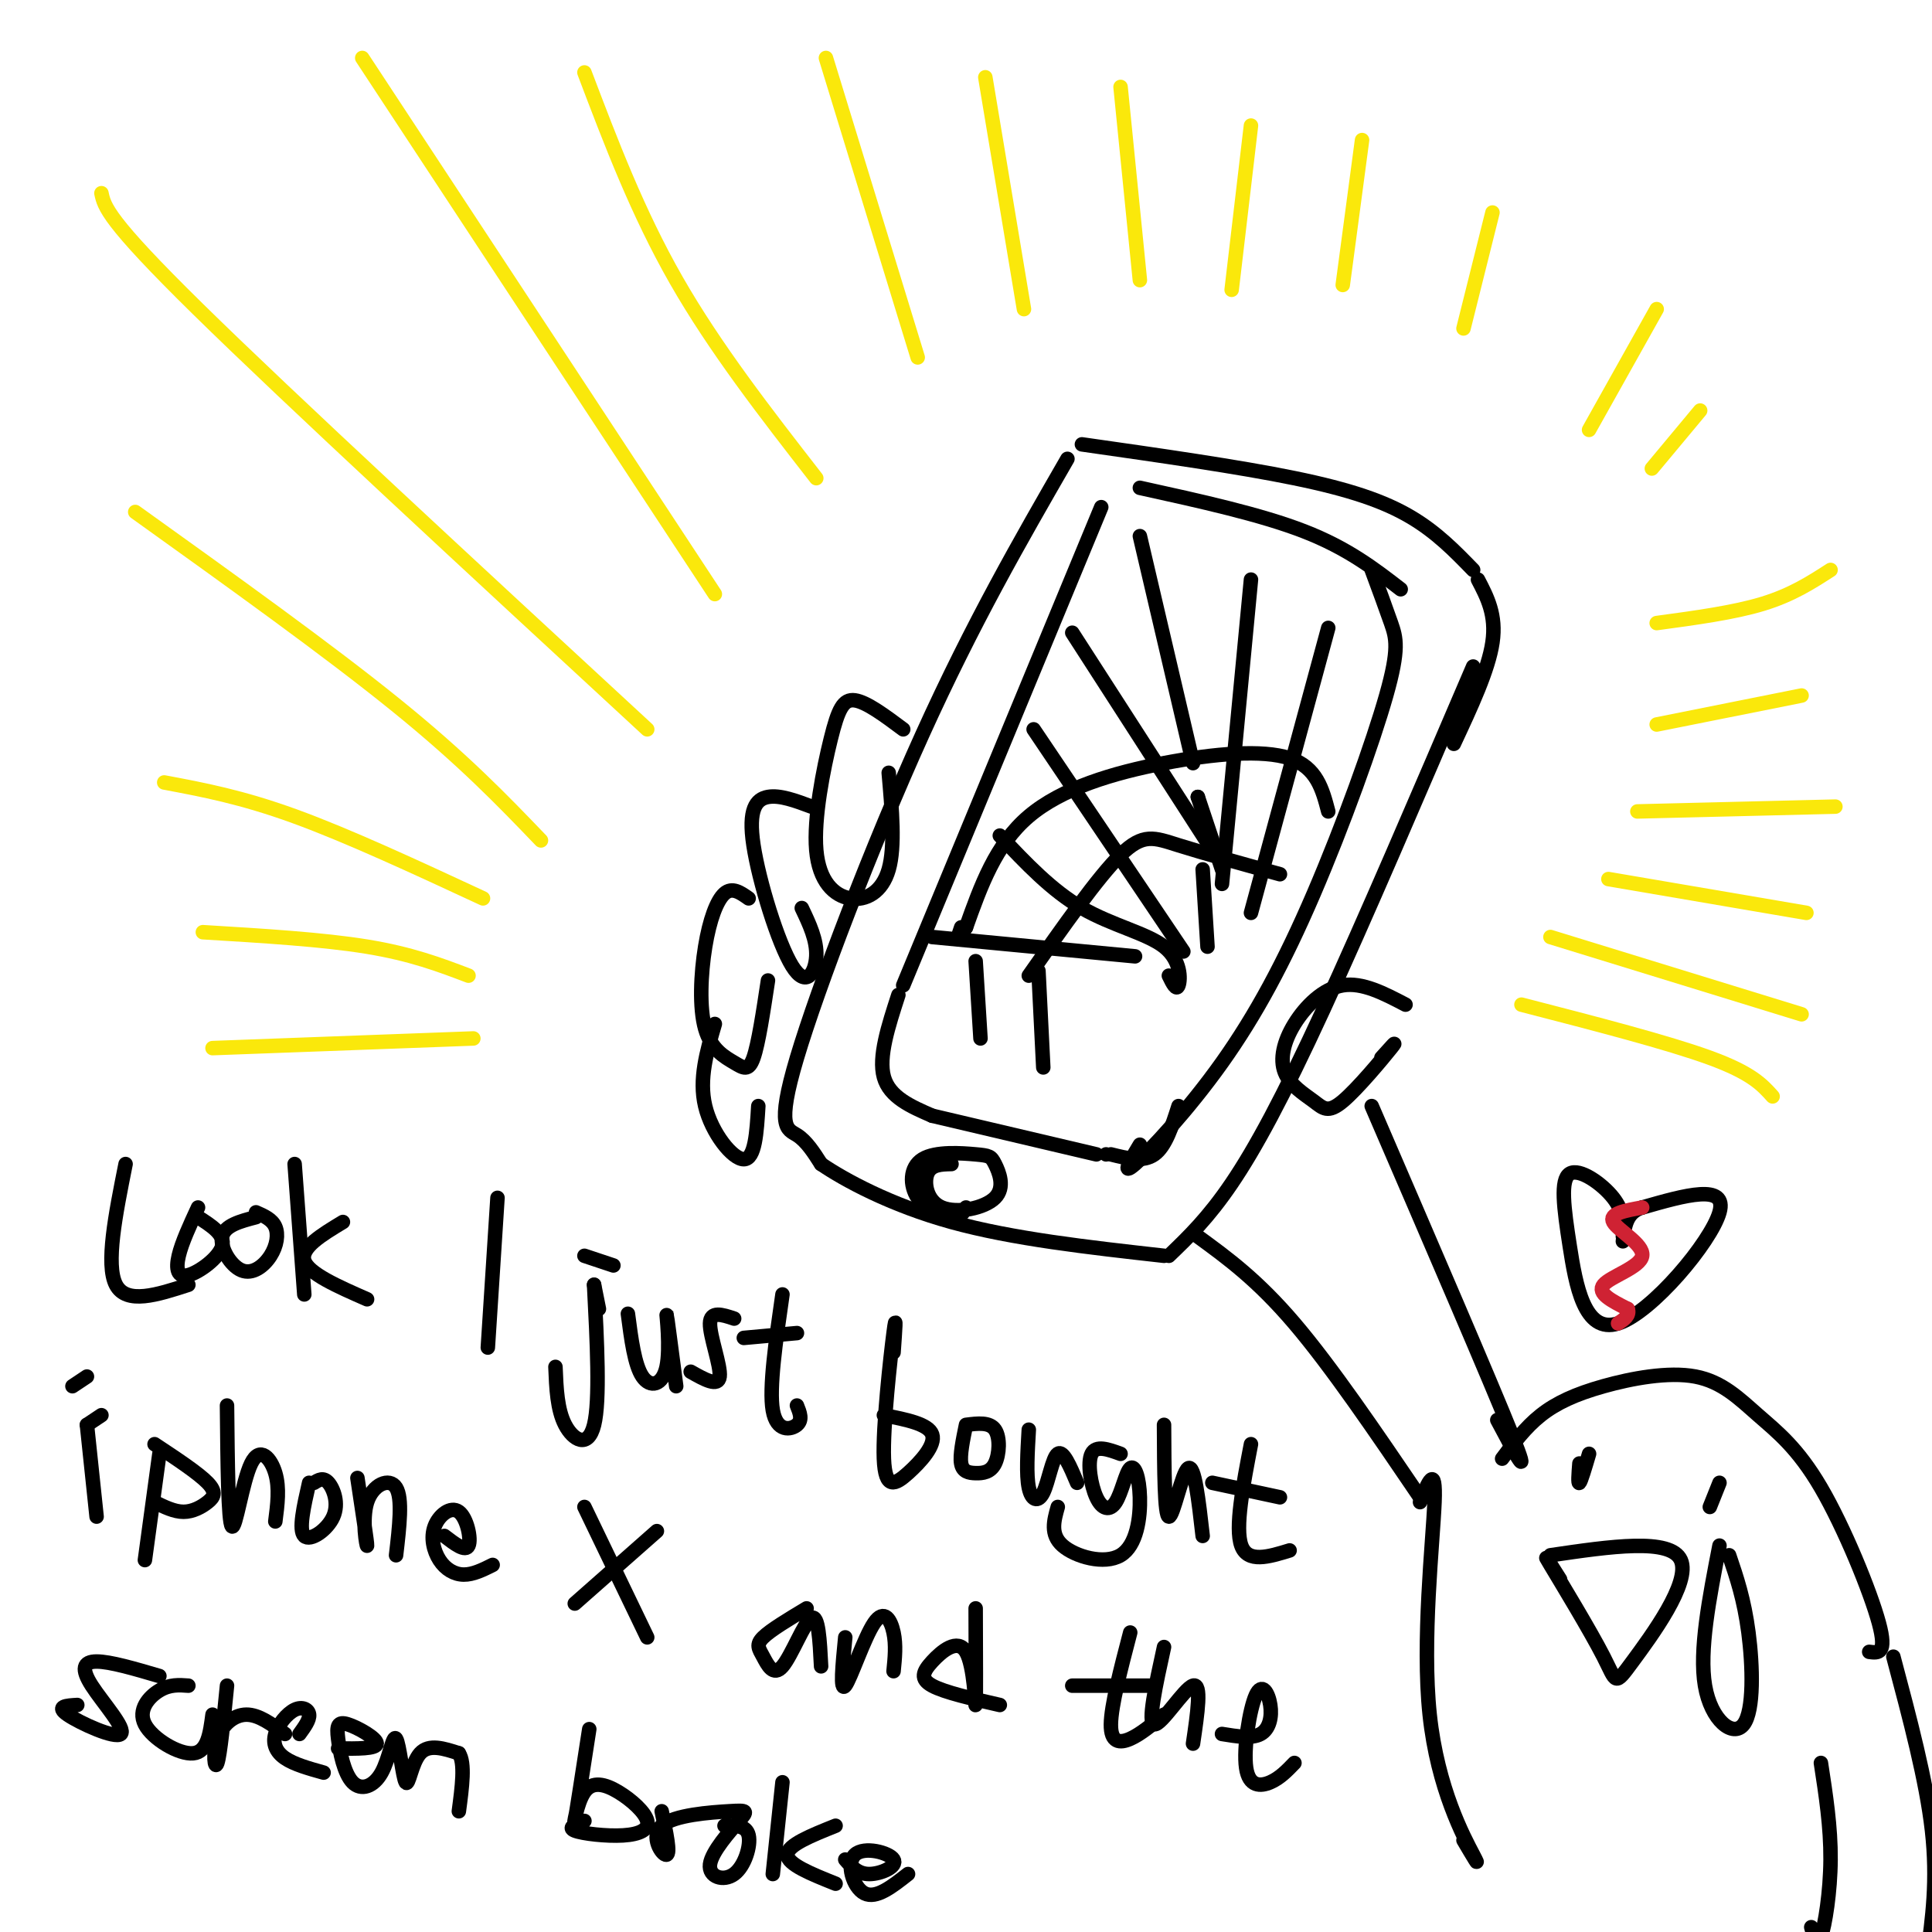 <svg viewBox='0 0 400 400' version='1.1' xmlns='http://www.w3.org/2000/svg' xmlns:xlink='http://www.w3.org/1999/xlink'><g fill='none' stroke='rgb(0,0,0)' stroke-width='3' stroke-linecap='round' stroke-linejoin='round'><path d='M221,95c-9.768,16.952 -19.536,33.905 -30,57c-10.464,23.095 -21.625,52.333 -26,67c-4.375,14.667 -1.964,14.762 0,16c1.964,1.238 3.482,3.619 5,6'/><path d='M170,241c4.822,3.289 14.378,8.511 27,12c12.622,3.489 28.311,5.244 44,7'/><path d='M242,260c4.067,-3.911 8.133,-7.822 13,-15c4.867,-7.178 10.533,-17.622 19,-36c8.467,-18.378 19.733,-44.689 31,-71'/><path d='M224,92c16.200,2.311 32.400,4.622 44,7c11.600,2.378 18.600,4.822 24,8c5.400,3.178 9.200,7.089 13,11'/><path d='M306,120c1.917,3.667 3.833,7.333 3,13c-0.833,5.667 -4.417,13.333 -8,21'/><path d='M228,105c0.000,0.000 -41.000,99.000 -41,99'/><path d='M186,206c-2.083,6.417 -4.167,12.833 -3,17c1.167,4.167 5.583,6.083 10,8'/><path d='M193,231c0.000,0.000 34.000,8.000 34,8'/><path d='M229,239c0.000,0.000 0.000,0.000 0,0'/><path d='M236,101c12.500,2.750 25.000,5.500 34,9c9.000,3.500 14.500,7.750 20,12'/><path d='M284,118c1.464,3.957 2.928,7.914 4,11c1.072,3.086 1.751,5.302 -1,15c-2.751,9.698 -8.933,26.878 -15,41c-6.067,14.122 -12.018,25.187 -19,35c-6.982,9.813 -14.995,18.375 -18,21c-3.005,2.625 -1.003,-0.688 1,-4'/><path d='M230,239c3.333,0.833 6.667,1.667 9,0c2.333,-1.667 3.667,-5.833 5,-10'/><path d='M197,241c-2.122,0.045 -4.244,0.090 -5,2c-0.756,1.910 -0.147,5.686 3,7c3.147,1.314 8.830,0.168 11,-2c2.170,-2.168 0.826,-5.357 0,-7c-0.826,-1.643 -1.133,-1.741 -4,-2c-2.867,-0.259 -8.294,-0.678 -11,1c-2.706,1.678 -2.690,5.452 -1,8c1.690,2.548 5.054,3.871 7,4c1.946,0.129 2.473,-0.935 3,-2'/><path d='M222,131c0.000,0.000 29.000,45.000 29,45'/><path d='M236,111c0.000,0.000 11.000,47.000 11,47'/><path d='M248,165c0.000,0.000 0.000,0.000 0,0'/><path d='M248,165c0.000,0.000 5.000,15.000 5,15'/><path d='M259,120c0.000,0.000 -6.000,63.000 -6,63'/><path d='M275,130c0.000,0.000 -16.000,59.000 -16,59'/><path d='M275,168c-1.196,-4.571 -2.393,-9.143 -8,-11c-5.607,-1.857 -15.625,-1.000 -26,1c-10.375,2.000 -21.107,5.143 -28,11c-6.893,5.857 -9.946,14.429 -13,23'/><path d='M200,192c-2.333,3.833 -1.667,1.917 -1,0'/><path d='M213,202c7.156,-10.200 14.311,-20.400 19,-25c4.689,-4.600 6.911,-3.600 12,-2c5.089,1.600 13.044,3.800 21,6'/><path d='M214,151c0.000,0.000 31.000,46.000 31,46'/><path d='M207,173c5.363,5.685 10.726,11.369 17,15c6.274,3.631 13.458,5.208 17,8c3.542,2.792 3.440,6.798 3,8c-0.440,1.202 -1.220,-0.399 -2,-2'/><path d='M249,180c0.000,0.000 1.000,16.000 1,16'/><path d='M187,151c-3.791,-2.829 -7.582,-5.659 -10,-6c-2.418,-0.341 -3.463,1.806 -5,8c-1.537,6.194 -3.567,16.433 -3,23c0.567,6.567 3.729,9.460 7,10c3.271,0.540 6.649,-1.274 8,-6c1.351,-4.726 0.676,-12.363 0,-20'/><path d='M168,167c-3.266,-1.220 -6.533,-2.440 -9,-2c-2.467,0.440 -4.136,2.541 -3,10c1.136,7.459 5.075,20.278 8,25c2.925,4.722 4.836,1.349 5,-2c0.164,-3.349 -1.418,-6.675 -3,-10'/><path d='M155,186c-1.702,-1.205 -3.403,-2.409 -5,-1c-1.597,1.409 -3.088,5.433 -4,11c-0.912,5.567 -1.244,12.678 0,17c1.244,4.322 4.066,5.856 6,7c1.934,1.144 2.981,1.898 4,-1c1.019,-2.898 2.009,-9.449 3,-16'/><path d='M291,208c-4.464,-2.335 -8.929,-4.671 -13,-4c-4.071,0.671 -7.750,4.348 -10,8c-2.250,3.652 -3.073,7.280 -2,10c1.073,2.720 4.040,4.533 6,6c1.960,1.467 2.912,2.587 6,0c3.088,-2.587 8.311,-8.882 10,-11c1.689,-2.118 -0.155,-0.059 -2,2'/><path d='M148,212c-1.667,5.711 -3.333,11.422 -2,17c1.333,5.578 5.667,11.022 8,11c2.333,-0.022 2.667,-5.511 3,-11'/><path d='M284,229c12.333,28.583 24.667,57.167 29,68c4.333,10.833 0.667,3.917 -3,-3'/><path d='M248,256c6.167,4.500 12.333,9.000 20,18c7.667,9.000 16.833,22.500 26,36'/><path d='M311,302c2.401,-3.233 4.802,-6.466 8,-9c3.198,-2.534 7.193,-4.370 13,-6c5.807,-1.630 13.426,-3.053 19,-2c5.574,1.053 9.102,4.581 13,8c3.898,3.419 8.165,6.728 13,15c4.835,8.272 10.239,21.506 12,28c1.761,6.494 -0.119,6.247 -2,6'/><path d='M294,311c1.661,-4.095 3.321,-8.190 3,0c-0.321,8.190 -2.625,28.667 -1,44c1.625,15.333 7.179,25.524 9,29c1.821,3.476 -0.089,0.238 -2,-3'/><path d='M329,301c-0.833,2.833 -1.667,5.667 -2,6c-0.333,0.333 -0.167,-1.833 0,-4'/><path d='M356,307c0.000,0.000 -2.000,5.000 -2,5'/><path d='M321,322c12.453,-1.829 24.906,-3.659 27,1c2.094,4.659 -6.171,15.805 -10,21c-3.829,5.195 -3.223,4.437 -6,-1c-2.777,-5.437 -8.936,-15.553 -11,-19c-2.064,-3.447 -0.032,-0.223 2,3'/><path d='M336,256c0.144,-2.538 0.289,-5.077 -2,-8c-2.289,-2.923 -7.011,-6.231 -9,-5c-1.989,1.231 -1.244,7.000 0,15c1.244,8.000 2.989,18.231 10,16c7.011,-2.231 19.289,-16.923 21,-23c1.711,-6.077 -7.144,-3.538 -16,-1'/><path d='M340,250c-3.333,1.000 -3.667,4.000 -4,7'/><path d='M26,241c-2.083,10.417 -4.167,20.833 -2,25c2.167,4.167 8.583,2.083 15,0'/><path d='M41,250c-1.679,3.631 -3.357,7.262 -4,10c-0.643,2.738 -0.250,4.583 2,4c2.250,-0.583 6.357,-3.595 7,-6c0.643,-2.405 -2.179,-4.202 -5,-6'/><path d='M53,252c-3.244,0.850 -6.488,1.700 -7,4c-0.512,2.300 1.708,6.049 4,7c2.292,0.951 4.656,-0.898 6,-3c1.344,-2.102 1.670,-4.458 1,-6c-0.670,-1.542 -2.335,-2.271 -4,-3'/><path d='M61,241c0.000,0.000 2.000,27.000 2,27'/><path d='M71,253c-4.417,2.667 -8.833,5.333 -8,8c0.833,2.667 6.917,5.333 13,8'/><path d='M103,248c0.000,0.000 -2.000,31.000 -2,31'/><path d='M123,266c0.000,0.000 1.000,5.000 1,5'/><path d='M123,266c0.622,11.978 1.244,23.956 0,29c-1.244,5.044 -4.356,3.156 -6,0c-1.644,-3.156 -1.822,-7.578 -2,-12'/><path d='M130,272c0.690,5.304 1.381,10.607 3,13c1.619,2.393 4.167,1.875 5,-2c0.833,-3.875 -0.048,-11.107 0,-11c0.048,0.107 1.024,7.554 2,15'/><path d='M152,273c-2.467,-0.822 -4.933,-1.644 -5,1c-0.067,2.644 2.267,8.756 2,11c-0.267,2.244 -3.133,0.622 -6,-1'/><path d='M154,277c0.000,0.000 11.000,-1.000 11,-1'/><path d='M162,268c-1.400,9.711 -2.800,19.422 -2,24c0.800,4.578 3.800,4.022 5,3c1.200,-1.022 0.600,-2.511 0,-4'/><path d='M121,260c0.000,0.000 6.000,2.000 6,2'/><path d='M183,293c4.625,0.907 9.250,1.815 10,4c0.750,2.185 -2.376,5.648 -5,8c-2.624,2.352 -4.745,3.595 -5,-3c-0.255,-6.595 1.356,-21.027 2,-26c0.644,-4.973 0.322,-0.486 0,4'/><path d='M200,295c-0.651,3.148 -1.301,6.297 -1,8c0.301,1.703 1.555,1.962 3,2c1.445,0.038 3.081,-0.144 4,-2c0.919,-1.856 1.120,-5.388 0,-7c-1.120,-1.612 -3.560,-1.306 -6,-1'/><path d='M213,296c-0.274,4.685 -0.548,9.369 0,12c0.548,2.631 1.917,3.208 3,1c1.083,-2.208 1.881,-7.202 3,-8c1.119,-0.798 2.560,2.601 4,6'/><path d='M232,301c-2.547,-0.926 -5.095,-1.852 -6,0c-0.905,1.852 -0.169,6.482 1,9c1.169,2.518 2.771,2.925 4,1c1.229,-1.925 2.086,-6.182 3,-7c0.914,-0.818 1.884,1.801 2,6c0.116,4.199 -0.623,9.977 -4,12c-3.377,2.023 -9.394,0.292 -12,-2c-2.606,-2.292 -1.803,-5.146 -1,-8'/><path d='M241,295c0.044,9.444 0.089,18.889 1,19c0.911,0.111 2.689,-9.111 4,-10c1.311,-0.889 2.156,6.556 3,14'/><path d='M251,307c0.000,0.000 14.000,3.000 14,3'/><path d='M259,299c-1.667,8.667 -3.333,17.333 -2,21c1.333,3.667 5.667,2.333 10,1'/><path d='M18,295c0.000,0.000 3.000,-2.000 3,-2'/><path d='M18,295c0.000,0.000 2.000,19.000 2,19'/><path d='M33,301c0.000,0.000 -3.000,22.000 -3,22'/><path d='M32,299c4.536,3.000 9.071,6.000 11,8c1.929,2.000 1.250,3.000 0,4c-1.250,1.000 -3.071,2.000 -5,2c-1.929,0.000 -3.964,-1.000 -6,-2'/><path d='M47,291c0.119,12.036 0.238,24.071 1,25c0.762,0.929 2.167,-9.250 4,-13c1.833,-3.750 4.095,-1.071 5,2c0.905,3.071 0.452,6.536 0,10'/><path d='M64,307c-1.113,4.893 -2.226,9.786 -1,11c1.226,1.214 4.792,-1.250 6,-4c1.208,-2.750 0.060,-5.786 -1,-7c-1.060,-1.214 -2.030,-0.607 -3,0'/><path d='M74,306c1.024,6.762 2.048,13.524 2,14c-0.048,0.476 -1.167,-5.333 0,-9c1.167,-3.667 4.619,-5.190 6,-3c1.381,2.190 0.690,8.095 0,14'/><path d='M92,318c2.188,1.679 4.376,3.359 5,2c0.624,-1.359 -0.316,-5.756 -2,-7c-1.684,-1.244 -4.111,0.667 -5,3c-0.889,2.333 -0.239,5.090 1,7c1.239,1.910 3.068,2.974 5,3c1.932,0.026 3.966,-0.987 6,-2'/><path d='M15,287c0.000,0.000 3.000,-2.000 3,-2'/><path d='M121,312c0.000,0.000 13.000,27.000 13,27'/><path d='M136,317c0.000,0.000 -17.000,15.000 -17,15'/><path d='M167,333c-3.727,2.239 -7.455,4.478 -9,6c-1.545,1.522 -0.909,2.325 0,4c0.909,1.675 2.091,4.220 4,2c1.909,-2.220 4.545,-9.206 6,-10c1.455,-0.794 1.727,4.603 2,10'/><path d='M175,339c-0.560,5.708 -1.119,11.417 0,10c1.119,-1.417 3.917,-9.958 6,-13c2.083,-3.042 3.452,-0.583 4,2c0.548,2.583 0.274,5.292 0,8'/><path d='M202,333c0.037,9.726 0.073,19.451 0,20c-0.073,0.549 -0.257,-8.080 -2,-11c-1.743,-2.920 -5.046,-0.132 -7,2c-1.954,2.132 -2.558,3.609 0,5c2.558,1.391 8.279,2.695 14,4'/><path d='M222,349c0.000,0.000 17.000,0.000 17,0'/><path d='M234,338c-1.978,7.578 -3.956,15.156 -4,19c-0.044,3.844 1.844,3.956 4,3c2.156,-0.956 4.578,-2.978 7,-5'/><path d='M241,341c-1.733,7.911 -3.467,15.822 -2,16c1.467,0.178 6.133,-7.378 8,-8c1.867,-0.622 0.933,5.689 0,12'/><path d='M253,359c3.088,0.505 6.177,1.010 8,0c1.823,-1.010 2.381,-3.536 2,-6c-0.381,-2.464 -1.700,-4.867 -3,-2c-1.300,2.867 -2.581,11.003 -2,15c0.581,3.997 3.023,3.856 5,3c1.977,-0.856 3.488,-2.428 5,-4'/><path d='M33,347c-5.108,-1.502 -10.217,-3.005 -13,-3c-2.783,0.005 -3.241,1.517 -1,5c2.241,3.483 7.180,8.938 6,10c-1.180,1.062 -8.480,-2.268 -11,-4c-2.520,-1.732 -0.260,-1.866 2,-2'/><path d='M39,349c-1.923,-0.143 -3.845,-0.286 -6,1c-2.155,1.286 -4.542,4.000 -3,7c1.542,3.000 7.012,6.286 10,6c2.988,-0.286 3.494,-4.143 4,-8'/><path d='M47,349c-0.714,7.155 -1.429,14.310 -2,16c-0.571,1.690 -1.000,-2.083 0,-5c1.000,-2.917 3.429,-4.976 6,-5c2.571,-0.024 5.286,1.988 8,4'/><path d='M62,359c1.061,-1.461 2.121,-2.922 2,-4c-0.121,-1.078 -1.424,-1.774 -3,-1c-1.576,0.774 -3.424,3.016 -4,5c-0.576,1.984 0.121,3.710 2,5c1.879,1.290 4.939,2.145 8,3'/><path d='M70,362c3.987,0.050 7.974,0.099 8,-1c0.026,-1.099 -3.910,-3.347 -6,-4c-2.090,-0.653 -2.333,0.289 -2,3c0.333,2.711 1.243,7.190 3,9c1.757,1.810 4.360,0.949 6,-2c1.640,-2.949 2.316,-7.986 3,-7c0.684,0.986 1.377,7.996 2,9c0.623,1.004 1.178,-3.999 3,-6c1.822,-2.001 4.911,-1.001 8,0'/><path d='M95,363c1.333,2.000 0.667,7.000 0,12'/><path d='M122,358c-1.336,8.668 -2.671,17.336 -3,19c-0.329,1.664 0.350,-3.675 2,-6c1.650,-2.325 4.271,-1.634 7,0c2.729,1.634 5.567,4.211 6,6c0.433,1.789 -1.537,2.789 -5,3c-3.463,0.211 -8.418,-0.368 -10,-1c-1.582,-0.632 0.209,-1.316 2,-2'/><path d='M137,375c0.929,4.393 1.858,8.787 1,9c-0.858,0.213 -3.504,-3.753 -1,-6c2.504,-2.247 10.156,-2.774 14,-3c3.844,-0.226 3.878,-0.152 2,2c-1.878,2.152 -5.668,6.381 -6,9c-0.332,2.619 2.795,3.628 5,2c2.205,-1.628 3.487,-5.894 3,-8c-0.487,-2.106 -2.744,-2.053 -5,-2'/><path d='M162,369c0.000,0.000 -2.000,19.000 -2,19'/><path d='M173,378c-5.000,2.000 -10.000,4.000 -10,6c0.000,2.000 5.000,4.000 10,6'/><path d='M175,385c1.303,1.507 2.606,3.014 5,3c2.394,-0.014 5.879,-1.550 5,-3c-0.879,-1.450 -6.121,-2.813 -8,-1c-1.879,1.813 -0.394,6.804 2,8c2.394,1.196 5.697,-1.402 9,-4'/><path d='M356,320c-2.119,10.881 -4.238,21.762 -3,29c1.238,7.238 5.833,10.833 8,8c2.167,-2.833 1.905,-12.095 1,-19c-0.905,-6.905 -2.452,-11.452 -4,-16'/><path d='M392,343c3.417,12.833 6.833,25.667 8,36c1.167,10.333 0.083,18.167 -1,26'/><path d='M395,403c0.000,0.000 0.000,0.000 0,0'/><path d='M377,365c1.022,6.622 2.044,13.244 2,20c-0.044,6.756 -1.156,13.644 -2,16c-0.844,2.356 -1.422,0.178 -2,-2'/></g>
<g fill='none' stroke='rgb(250,232,11)' stroke-width='3' stroke-linecap='round' stroke-linejoin='round'><path d='M21,40c0.583,2.750 1.167,5.500 20,24c18.833,18.500 55.917,52.750 93,87'/><path d='M75,12c0.000,0.000 73.000,111.000 73,111'/><path d='M121,15c5.500,14.500 11.000,29.000 19,43c8.000,14.000 18.500,27.500 29,41'/><path d='M171,12c0.000,0.000 19.000,62.000 19,62'/><path d='M204,16c0.000,0.000 8.000,48.000 8,48'/><path d='M232,18c0.000,0.000 4.000,40.000 4,40'/><path d='M259,26c0.000,0.000 -4.000,34.000 -4,34'/><path d='M282,29c0.000,0.000 -4.000,30.000 -4,30'/><path d='M309,44c0.000,0.000 -6.000,24.000 -6,24'/><path d='M343,64c0.000,0.000 -14.000,25.000 -14,25'/><path d='M352,85c0.000,0.000 -10.000,12.000 -10,12'/><path d='M343,129c8.000,-1.083 16.000,-2.167 22,-4c6.000,-1.833 10.000,-4.417 14,-7'/><path d='M343,150c0.000,0.000 30.000,-6.000 30,-6'/><path d='M339,168c0.000,0.000 41.000,-1.000 41,-1'/><path d='M333,182c0.000,0.000 41.000,7.000 41,7'/><path d='M321,194c0.000,0.000 52.000,16.000 52,16'/><path d='M315,208c15.167,3.917 30.333,7.833 39,11c8.667,3.167 10.833,5.583 13,8'/><path d='M28,106c20.000,14.333 40.000,28.667 54,40c14.000,11.333 22.000,19.667 30,28'/><path d='M34,162c8.000,1.500 16.000,3.000 27,7c11.000,4.000 25.000,10.500 39,17'/><path d='M42,193c12.417,0.750 24.833,1.500 34,3c9.167,1.500 15.083,3.750 21,6'/><path d='M44,217c0.000,0.000 54.000,-2.000 54,-2'/></g>
<g fill='none' stroke='rgb(207,34,51)' stroke-width='3' stroke-linecap='round' stroke-linejoin='round'><path d='M340,250c-3.482,0.625 -6.964,1.250 -6,3c0.964,1.750 6.375,4.625 6,7c-0.375,2.375 -6.536,4.250 -8,6c-1.464,1.750 1.768,3.375 5,5'/><path d='M337,271c0.500,1.333 -0.750,2.167 -2,3'/></g>
<g fill='none' stroke='rgb(0,0,0)' stroke-width='3' stroke-linecap='round' stroke-linejoin='round'><path d='M193,194c0.000,0.000 42.000,4.000 42,4'/><path d='M215,201c0.000,0.000 1.000,20.000 1,20'/><path d='M202,199c0.000,0.000 1.000,16.000 1,16'/></g>
</svg>